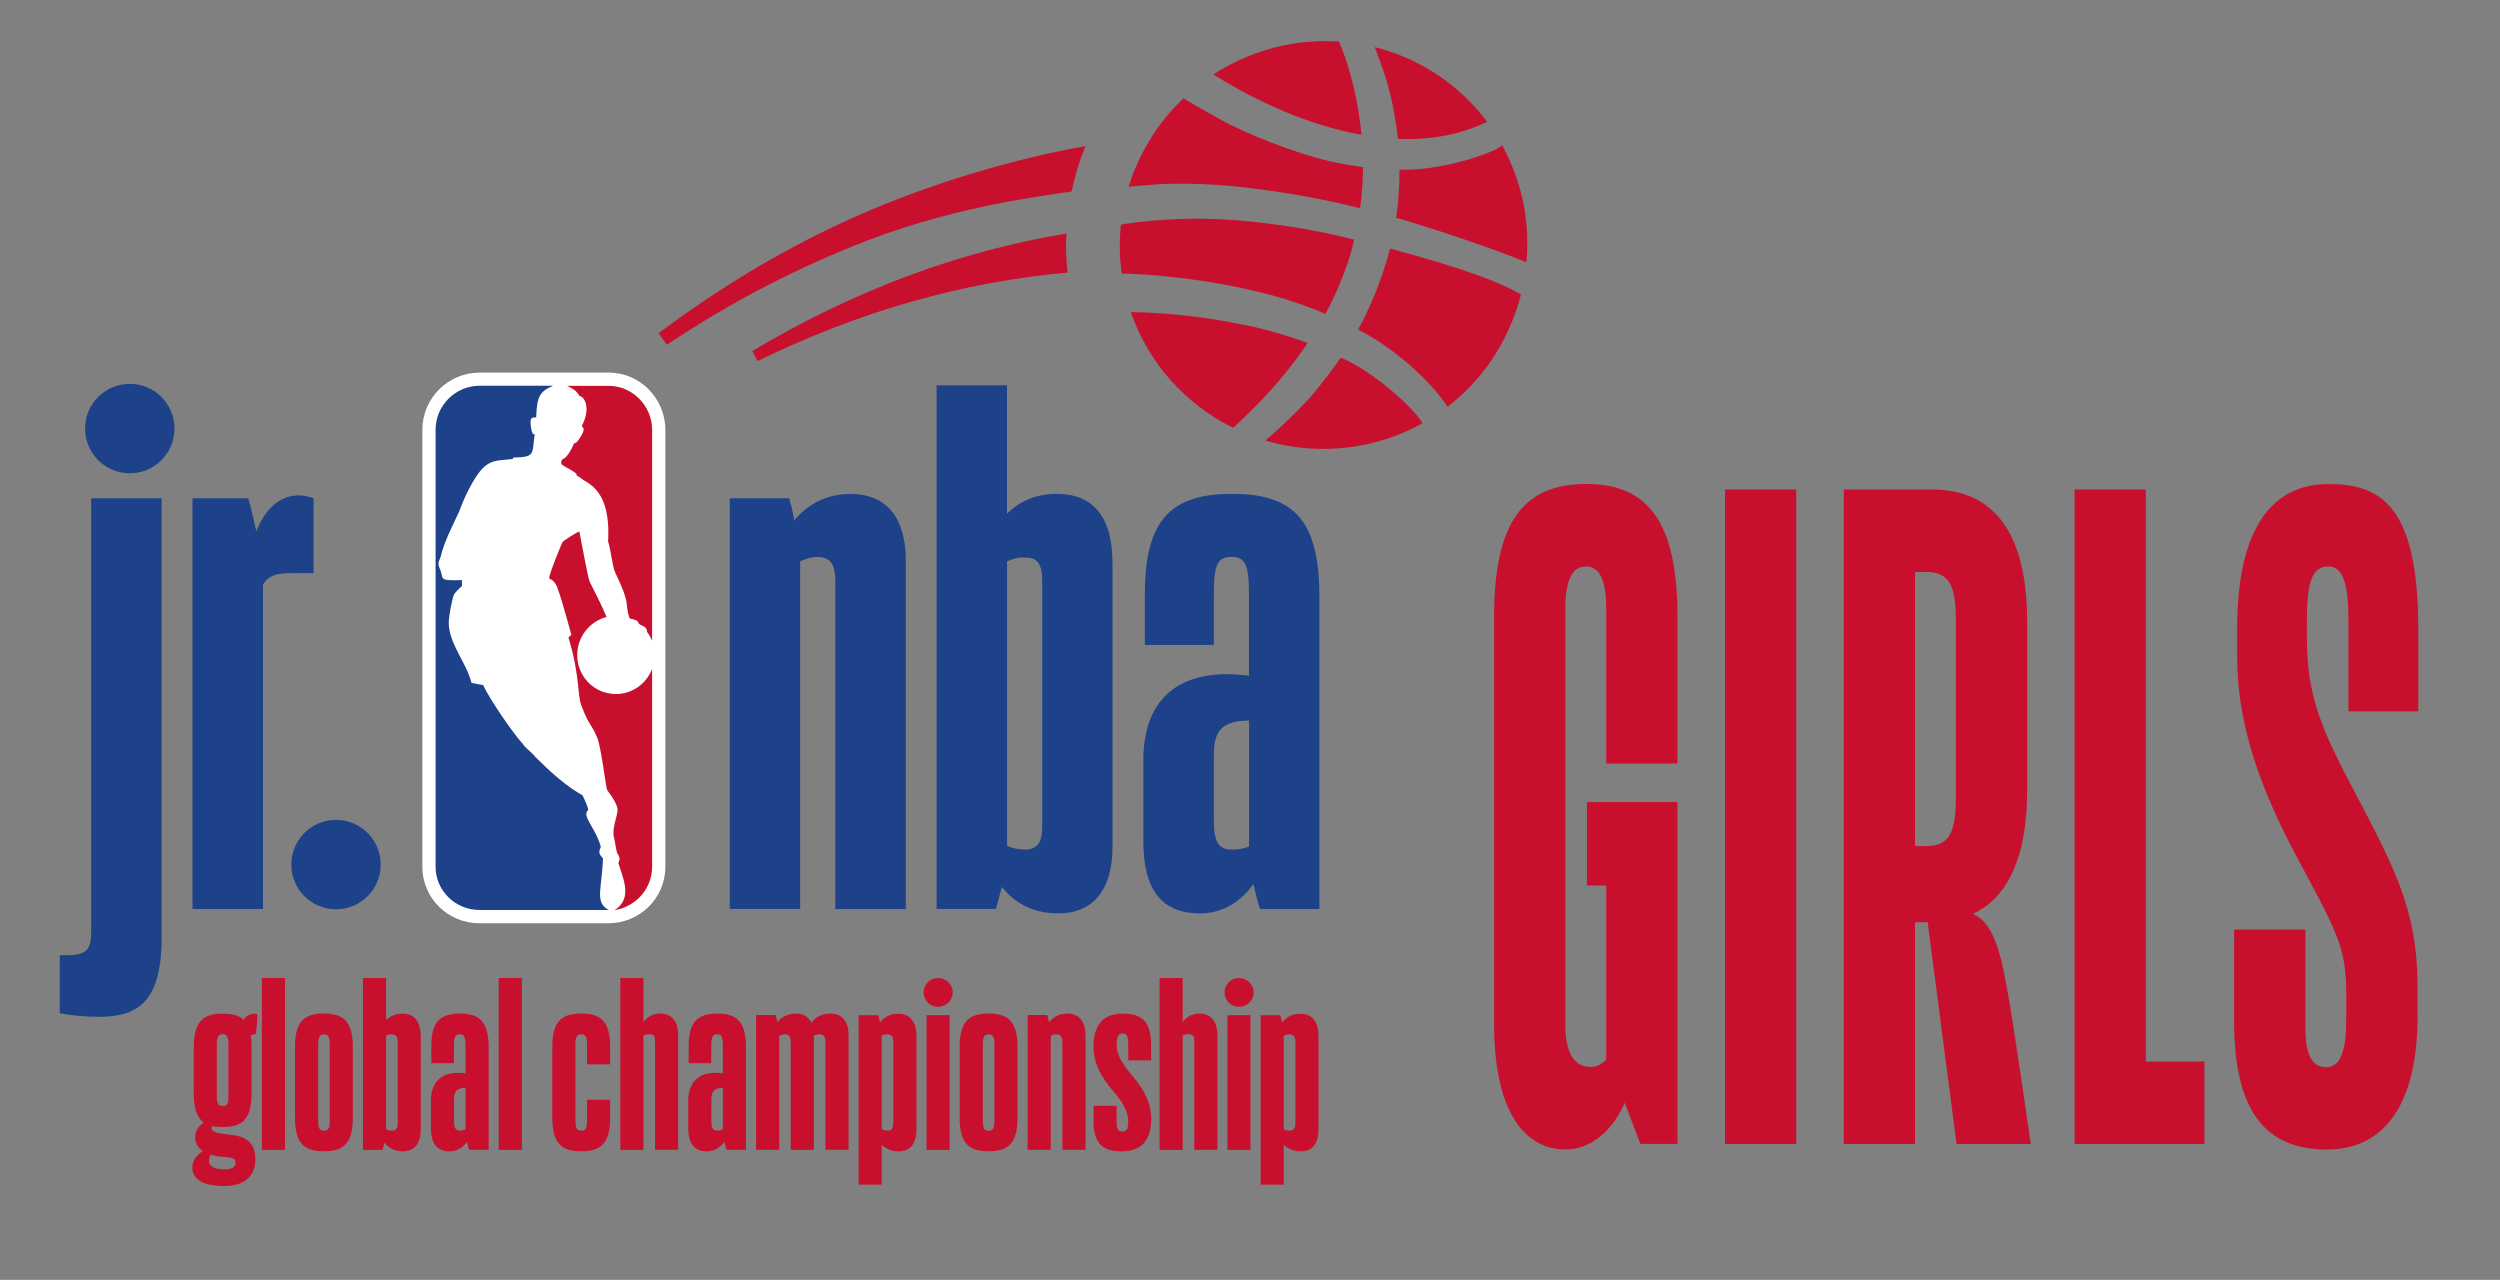 <?xml version="1.0" encoding="utf-8"?>
<!-- Generator: Adobe Illustrator 23.0.3, SVG Export Plug-In . SVG Version: 6.00 Build 0)  -->
<svg version="1.1" id="Layer_1" xmlns="http://www.w3.org/2000/svg" xmlns:xlink="http://www.w3.org/1999/xlink" x="0px" y="0px"
	 viewBox="0 0 293 150" style="enable-background:new 0 0 293 150;" xml:space="preserve">
<rect x="0" y="0" width="293" height="150" fill="#808080" stroke="none"/>
<style type="text/css">
	.st0{fill:#C8102E;}
	.st1{clip-path:url(#SVGID_2_);fill:#C8102E;}
	.st2{fill:#1D428A;}
	.st3{fill:#FFFFFF;}
</style>
<g>
	<path class="st0" d="M127.22,17.12c-0.7,1.69-1.25,3.48-1.63,5.32c-2.34,0.4-12.98,1.54-23.83,5.71
		c-8.02,3.08-15.94,7.13-23.49,12.19l-0.12,0.07l-0.96-1.35l0.11-0.08c7.39-5.56,15.22-10.18,23.27-13.73
		C108.79,21.62,118.46,18.67,127.22,17.12"/>
	<path class="st0" d="M125.12,31.95c-12.2,1.07-24.39,4.54-36.21,10.31l-0.12,0.06l-0.63-1.18l0.11-0.06
		c11.76-7,23.99-11.6,36.71-13.71C124.9,28.92,124.95,30.44,125.12,31.95"/>
	<path class="st0" d="M159.4,24.41c-7.81-1.98-14.59-2.59-16.78-2.74c-2.2-0.14-4.4-0.19-6.63-0.09c-0.56,0.02-3.6,0.29-3.72,0.31
		c0.24-0.77,0.51-1.53,0.83-2.28c0.61-1.43,1.36-2.81,2.23-4.11c0.97-1.44,2.11-2.78,3.37-3.97c0.09,0.06,4.12,2.42,5.65,3.17
		c3.47,1.69,9.25,3.91,13.25,4.55c0.72,0.11,1.43,0.25,2.14,0.34c0.01,0.1,0.02,0.2,0.01,0.3c-0.02,1.07-0.08,2.15-0.19,3.21
		C159.51,23.53,159.46,23.97,159.4,24.41L159.4,24.41z"/>
	<path class="st0" d="M158.7,28.08c-0.7,3.53-2.82,7.81-3.38,8.71c-7.22-3.24-17.87-4.61-23.85-4.73c-0.27-1.9-0.3-3.83-0.1-5.74
		c0,0,2.63-0.5,7.27-0.66C144.54,25.44,152.39,26.47,158.7,28.08L158.7,28.08z"/>
	<path class="st0" d="M153.25,40.2c-0.19,0.27-0.38,0.54-0.55,0.81c-2.33,3.32-5.12,6.34-8.17,9.13c-1.03-0.51-2.04-1.1-3-1.76
		c-2.54-1.74-4.74-3.97-6.42-6.55c-0.84-1.28-1.56-2.65-2.14-4.08c-0.16-0.39-0.3-0.78-0.44-1.17c0.82,0.01,1.62,0.04,2.45,0.08
		c1.79,0.1,3.59,0.26,5.38,0.49c1.78,0.23,3.55,0.55,5.31,0.89C149.31,38.74,152.47,39.91,153.25,40.2L153.25,40.2z"/>
	<path class="st0" d="M166.72,49.6c-0.96,0.54-1.97,1.01-2.99,1.41c-1.46,0.56-2.98,0.98-4.52,1.25c-1.54,0.27-3.1,0.39-4.66,0.35
		c-1.55-0.04-3.1-0.22-4.6-0.55c-0.56-0.13-1.11-0.27-1.65-0.43c1.79-1.51,4.35-3.97,5.73-5.63c1.12-1.34,2.66-3.41,3.11-4.09
		C160.91,43.47,165.81,47.92,166.72,49.6L166.72,49.6z"/>
	<g>
		<defs>
			<rect id="SVGID_1_" x="7" y="4.81" width="172" height="134.19"/>
		</defs>
		<clipPath id="SVGID_2_">
			<use xlink:href="#SVGID_1_"  style="overflow:visible;"/>
		</clipPath>
		<path class="st1" d="M178.26,34.52c-0.72,2.79-1.92,5.45-3.55,7.83c-1.4,2.03-3.12,3.83-5.05,5.33c-1.58-2.46-5.59-6.54-10.5-9.06
			c2.04-3.6,3.25-7.57,3.76-9.49c1.4,0.38,4.88,1.32,8.05,2.36C173.41,32.29,176.39,33.39,178.26,34.52L178.26,34.52z"/>
		<path class="st1" d="M178.9,30.76c-4.18-1.8-13.18-4.68-15.27-5.23c0.27-1.88,0.4-3.77,0.39-5.66c3.98,0.25,10.54-1.63,12.04-2.83
			c1.23,2.25,2.11,4.71,2.57,7.25C179.01,26.41,179.09,28.6,178.9,30.76L178.9,30.76z"/>
		<path class="st1" d="M174.29,14.27c-0.07,0.04-1.96,1.01-4.5,1.54c-2.54,0.53-4.72,0.52-5.96,0.47c0-0.01,0-0.02,0-0.02
			c-0.13-1.2-0.31-2.39-0.53-3.57c-0.23-1.18-0.53-2.35-0.87-3.5c-0.16-0.57-1.27-3.58-1.31-3.67c2.65,0.66,5.19,1.79,7.47,3.32
			C170.76,10.31,172.7,12.16,174.29,14.27L174.29,14.27z"/>
		<path class="st1" d="M159.57,15.8c-0.42-0.08-0.83-0.16-1.24-0.24c-3.05-0.66-6.05-1.7-8.94-2.99c-1.44-0.64-2.86-1.35-4.25-2.11
			c-0.69-0.38-2.64-1.55-2.94-1.73c2.53-1.65,5.38-2.83,8.35-3.43c2.09-0.43,4.23-0.57,6.36-0.43
			C157.65,6.46,159.03,10.34,159.57,15.8L159.57,15.8z"/>
	</g>
	<path class="st2" d="M93.78,65.79v40.74h-8.25V58.4h6.96c0.17,0.6,0.43,1.55,0.6,2.58c1.46-1.72,3.53-3.09,6.62-3.09
		c3.78,0,6.45,2.32,6.45,7.82v40.83H97.9V68.2c0-1.98-0.51-2.92-2.06-2.92C95.07,65.27,94.38,65.53,93.78,65.79"/>
	<path class="st2" d="M122.15,96.82v-28.8c0-1.89-0.6-2.75-2.06-2.66c-0.77-0.09-1.46,0.17-2.06,0.43v33.35
		c0.6,0.26,1.29,0.43,2.06,0.43C121.63,99.57,122.15,98.71,122.15,96.82 M117.42,103.95l-0.69,2.58h-6.96V45.16h8.25V60.2
		c1.29-1.29,3.18-2.32,5.84-2.32c3.95,0,6.53,2.32,6.53,8.17v33.18c0,5.42-2.58,7.82-6.36,7.82
		C120.77,107.05,118.71,105.59,117.42,103.95"/>
	<path class="st2" d="M146.39,99.23V84.44c-3.09,0.09-4.13,1.03-4.13,4.13v7.48c0,2.24,0.34,3.52,2.06,3.52
		C145.01,99.57,145.7,99.48,146.39,99.23 M146.9,103.61c-1.29,1.81-3.35,3.44-6.28,3.44c-4.3,0-6.62-2.58-6.62-8.42v-9.54
		c0-7.57,4.64-10.92,12.38-9.89v-9.63c0-3.53-0.52-4.3-2.06-4.3c-1.55,0-2.06,0.77-2.06,4.3v6.02h-8.08v-6.02
		c0-8.77,3.18-11.69,10.23-11.69c7.48,0,10.23,3.35,10.23,12.21v36.45h-6.96C147.42,105.85,147.16,104.73,146.9,103.61"/>
	<path class="st2" d="M44.62,101.33c0,2.9-2.35,5.24-5.24,5.24c-2.9,0-5.24-2.35-5.24-5.24c0-2.9,2.35-5.24,5.24-5.24
		C42.27,96.09,44.62,98.43,44.62,101.33"/>
	<path class="st2" d="M20.45,50.23c0,2.9-2.35,5.24-5.24,5.24c-2.9,0-5.24-2.35-5.24-5.24c0-2.9,2.35-5.24,5.24-5.24
		C18.1,44.98,20.45,47.33,20.45,50.23"/>
	<path class="st2" d="M18.95,109.8c0,7.39-2.58,9.37-7.31,9.37c-1.72,0-3.44-0.17-4.64-0.43v-6.79h0.77c2.58,0,2.92-0.77,2.92-3.01
		V58.4h8.25V109.8L18.95,109.8z"/>
	<path class="st2" d="M22.56,106.53V58.4h6.53c0.26,0.86,0.6,2.24,0.95,3.87c0.95-2.41,2.58-4.21,4.99-4.21
		c0.6,0,1.2,0.17,1.72,0.34v8.77h-2.58c-1.72,0-2.75,0.26-3.35,1.38v37.99H22.56L22.56,106.53z"/>
	<path class="st3" d="M77.98,50.38v51.2c0,3.7-3.01,6.63-6.71,6.63H56.21c-3.7,0-6.71-2.93-6.71-6.63v-51.2
		c0-3.7,3.01-6.71,6.71-6.71h15.14C74.97,43.66,77.98,46.68,77.98,50.38L77.98,50.38z"/>
	<path class="st2" d="M71.35,106.65H56.21c-2.84,0-5.16-2.24-5.16-5.08v-51.2c0-2.84,2.32-5.16,5.16-5.16h8.61
		c-1.64,0.69-1.89,1.38-1.98,3.7c-0.26,0.09-0.86-0.26-0.6,1.2c0,0,0.09,0.95,0.43,0.77c-0.34,2.41,0.09,2.67-2.5,2.75l-0.09,0.17
		c-2.58,0.26-3.36-0.09-5.51,4.3c0,0-0.6,1.38-0.77,1.89c-0.52,1.12-1.81,3.61-2.15,5.25c-0.17,0.52-0.43,0.69-0.09,1.46
		c0.52,1.12-0.34,1.38,2.58,1.29v0.69c0,0-0.77,0.69-0.95,1.03c-0.17,0.43-0.6,2.41-0.6,3.36c0.09,2.49,2.07,4.56,2.67,6.97
		l1.38,0.26c0.69,1.63,3.96,6.28,4.65,6.88c0.17,0.43,1.03,0.95,1.46,1.55c0.43,0.34,2.75,2.93,5.51,4.47c0,0,0.52,0.95,0.69,1.72
		c-0.86,0.69,0.86,2.06,1.46,4.3c0,0.34-0.52,0.6,0.26,1.38C70.58,103.98,69.63,105.79,71.35,106.65L71.35,106.65z"/>
	<path class="st0" d="M65.93,54.51c-0.26-0.17-0.17-0.52,0-0.69c0.43-0.09,0.95-0.95,1.38-1.89c0.34,0,0.43-0.34,0.6-0.52
		c0.34-0.6,0.77-1.12,0.26-1.46c1.12-2.06,0.34-3.53-0.26-3.53c-0.26-0.52-0.69-0.86-1.46-1.2h4.9c2.75,0,5.08,2.32,5.08,5.16v24.7
		c-0.17-0.34-0.34-0.69-0.6-1.03c0-0.69-0.69-0.69-0.95-0.95c-0.17-0.17,0.17-0.34-1.03-0.6c-0.26-0.17-0.43-1.98-0.43-1.98
		c-0.26-1.2-0.69-2.06-1.29-3.36c-0.34-0.6-0.52-2.67-0.86-3.7c0.26-4.73-1.29-6.2-2.5-6.97c-0.52-0.26-0.69-0.52-1.2-0.77v-0.17
		C67.22,55.19,66.45,54.85,65.93,54.51L65.93,54.51z M76.43,101.57c0,2.58-1.89,4.65-4.3,5.08h-0.09c2.24-1.38,0.86-3.96,0.43-5.51
		c0-0.09,0.09-0.17,0.09-0.26c0.17-0.17-0.09-0.69-0.09-0.69c-0.26-0.17-0.34-1.46-0.52-2.07c-0.26-0.95,0.43-2.58,0.43-3.18
		c0-0.52-0.43-1.29-1.2-2.32c-0.17-0.17-0.69-4.99-1.2-6.2c-0.69-1.63-0.95-1.38-1.72-3.44c-0.69-1.38-0.17-3.44-1.64-8.26
		l0.34-0.34c0,0-1.12-4.13-1.55-5.25c-0.34-1.2-1.03-1.29-1.03-1.29s0-0.43,0.09-0.52c0-0.26,1.38-3.7,1.46-3.79
		c0-0.09,1.98-1.38,1.98-1.2c0.17,0.86,0.95,5.16,1.2,5.85c0.34,0.69,1.46,2.84,1.98,4.13c-1.98,0.52-3.44,2.32-3.44,4.47
		c0,2.5,1.98,4.56,4.56,4.56c1.89,0,3.53-1.2,4.22-2.93V101.57L76.43,101.57z"/>
	<path class="st0" d="M26.09,121.22c-0.45,0-0.68,0.28-0.68,1.18v6.04c0,0.93,0.2,1.18,0.68,1.18c0.54,0,0.68-0.25,0.68-1.18v-6.04
		C26.77,121.51,26.6,121.22,26.09,121.22L26.09,121.22z M26.26,137.05c0.85,0,1.35-0.2,1.35-0.79c0-0.48-0.34-0.59-1.47-0.68
		c-0.54-0.03-1.02-0.11-1.44-0.25c-0.14,0.23-0.2,0.45-0.2,0.73C24.51,136.8,25.36,137.05,26.26,137.05L26.26,137.05z M26.32,139
		c-2.51,0-3.78-0.73-3.78-2.2c0-0.79,0.54-1.47,1.24-1.89c-0.56-0.37-0.9-0.9-0.9-1.66c0-0.71,0.39-1.27,0.99-1.69
		c-0.73-0.54-1.16-1.58-1.16-3.39v-5.45c0-3.19,1.27-3.92,3.39-3.92c1.04,0,1.86,0.17,2.45,0.71c0.28-0.45,0.76-0.71,1.38-0.71
		c0.14,0,0.23,0.06,0.23,0.2c0,0.71-0.08,1.44-0.17,2.17l-0.62,0.17c0.08,0.4,0.11,0.85,0.11,1.38v5.45c0,3.19-1.24,3.92-3.39,3.92
		c-0.45,0-0.85-0.03-1.21-0.11c-0.06,0.06-0.08,0.14-0.08,0.2c0,0.51,0.56,0.62,2.48,0.85c1.75,0.23,2.65,1.04,2.65,2.88
		C29.93,137.62,28.86,139,26.32,139L26.32,139z"/>
	<polygon class="st0" points="33.4,114.62 33.4,134.77 30.69,134.77 30.69,114.62 33.4,114.62 	"/>
	<path class="st0" d="M37.29,122.41v8.92c0,0.9,0.17,1.19,0.68,1.19s0.68-0.28,0.68-1.19v-8.92c0-0.9-0.2-1.18-0.68-1.18
		C37.49,121.22,37.29,121.51,37.29,122.41L37.29,122.41z M41.35,131.01c0,3.19-1.27,3.92-3.39,3.92c-2.12,0-3.39-0.73-3.39-3.92
		v-8.3c0-3.19,1.27-3.92,3.39-3.92c2.12,0,3.39,0.73,3.39,3.92V131.01L41.35,131.01z"/>
	<path class="st0" d="M45.25,121.36v10.98c0.2,0.11,0.4,0.17,0.65,0.17c0.54,0,0.71-0.28,0.71-0.93v-9.45c0-0.62-0.2-0.9-0.71-0.9
		C45.67,121.22,45.45,121.28,45.25,121.36L45.25,121.36z M47.2,134.94c-1.04,0-1.72-0.48-2.14-1.02l-0.23,0.85h-2.29v-20.15h2.71
		v4.94c0.42-0.42,1.04-0.76,1.92-0.76c1.27,0,2.14,0.76,2.14,2.71v10.86C49.31,134.15,48.46,134.94,47.2,134.94L47.2,134.94z"/>
	<path class="st0" d="M53.91,132.51c0.2,0,0.42-0.06,0.65-0.14v-4.88c-1.02,0.03-1.35,0.39-1.35,1.41v2.43
		C53.2,132.06,53.32,132.51,53.91,132.51L53.91,132.51z M54.73,133.81c-0.42,0.62-1.1,1.13-2.06,1.13c-1.41,0-2.17-0.85-2.17-2.77
		v-3.13c0-2.48,1.52-3.58,4.06-3.25v-3.16c0-1.16-0.17-1.41-0.68-1.41c-0.51,0-0.68,0.28-0.68,1.41v1.98h-2.65v-1.98
		c0-2.88,1.04-3.84,3.36-3.84c2.43,0,3.36,1.1,3.36,4.01v11.96h-2.29C54.9,134.54,54.81,134.18,54.73,133.81L54.73,133.81z"/>
	<polygon class="st0" points="61.16,114.62 61.16,134.77 58.45,134.77 58.45,114.62 61.16,114.62 	"/>
	<path class="st0" d="M71.51,131.01c0,3.19-1.27,3.92-3.39,3.92c-2.12,0-3.39-0.73-3.39-3.92v-8.3c0-3.19,1.27-3.92,3.39-3.92
		c2.12,0,3.39,0.73,3.39,3.92v2.03h-2.71v-2.34c0-0.9-0.2-1.18-0.68-1.18c-0.48,0-0.68,0.28-0.68,1.18v8.92
		c0,0.9,0.17,1.19,0.68,1.19c0.51,0,0.68-0.28,0.68-1.19v-2.43h2.71V131.01L71.51,131.01z"/>
	<path class="st0" d="M75.41,121.34v13.43H72.7v-20.15h2.71v5.16c0.42-0.54,1.02-0.99,1.95-0.99c1.24,0,2.12,0.73,2.12,2.57v13.4
		h-2.71v-12.7c0-0.62-0.14-0.85-0.68-0.85C75.83,121.22,75.61,121.28,75.41,121.34L75.41,121.34z"/>
	<path class="st0" d="M84.07,132.51c0.2,0,0.42-0.06,0.65-0.14v-4.88c-1.02,0.03-1.35,0.39-1.35,1.41v2.43
		C83.36,132.06,83.48,132.51,84.07,132.51L84.07,132.51z M84.89,133.81c-0.42,0.62-1.1,1.13-2.06,1.13c-1.41,0-2.17-0.85-2.17-2.77
		v-3.13c0-2.48,1.52-3.58,4.06-3.25v-3.16c0-1.16-0.17-1.41-0.68-1.41c-0.51,0-0.68,0.28-0.68,1.41v1.98h-2.65v-1.98
		c0-2.88,1.04-3.84,3.36-3.84c2.43,0,3.36,1.1,3.36,4.01v11.96h-2.29C85.06,134.54,84.97,134.18,84.89,133.81L84.89,133.81z"/>
	<path class="st0" d="M91.32,121.39v13.37h-2.71v-15.8h2.29c0.06,0.2,0.14,0.51,0.2,0.85c0.45-0.56,1.16-1.02,2.17-1.02
		c0.82,0,1.5,0.34,1.83,1.1c0.42-0.62,1.13-1.1,2.23-1.1c1.24,0,2.12,0.76,2.12,2.57v13.4h-2.71v-12.61c0-0.65-0.2-0.93-0.68-0.93
		c-0.25,0-0.48,0.06-0.68,0.14v13.4h-2.71v-12.61c0-0.65-0.2-0.93-0.68-0.93C91.74,121.22,91.52,121.28,91.32,121.39L91.32,121.39z"
		/>
	<path class="st0" d="M103.34,121.39v10.95c0.2,0.11,0.42,0.17,0.68,0.17c0.54,0,0.68-0.34,0.68-0.93v-9.42
		c0-0.65-0.2-0.93-0.68-0.93C103.79,121.22,103.57,121.28,103.34,121.39L103.34,121.39z M103.34,134.18v4.66h-2.71v-19.86h2.29
		l0.23,0.85c0.45-0.59,1.1-1.02,2.14-1.02c1.27,0,2.12,0.82,2.12,2.62v10.89c0,1.89-0.85,2.62-2.12,2.62
		C104.41,134.94,103.76,134.57,103.34,134.18L103.34,134.18z"/>
	<path class="st0" d="M111.3,118.97v15.8h-2.71v-15.8H111.3L111.3,118.97z M108.25,116.31c0-0.93,0.76-1.69,1.69-1.69
		c0.93,0,1.72,0.76,1.72,1.69c0,0.96-0.79,1.69-1.72,1.69C109.01,118.01,108.25,117.27,108.25,116.31L108.25,116.31z"/>
	<path class="st0" d="M115.19,122.41v8.92c0,0.9,0.17,1.19,0.68,1.19c0.51,0,0.68-0.28,0.68-1.19v-8.92c0-0.9-0.2-1.18-0.68-1.18
		C115.39,121.22,115.19,121.51,115.19,122.41L115.19,122.41z M119.25,131.01c0,3.19-1.27,3.92-3.39,3.92
		c-2.12,0-3.39-0.73-3.39-3.92v-8.3c0-3.19,1.27-3.92,3.39-3.92c2.12,0,3.39,0.73,3.39,3.92V131.01L119.25,131.01z"/>
	<path class="st0" d="M123.15,121.39v13.37h-2.71v-15.8h2.29l0.23,0.85c0.42-0.56,1.1-1.02,2.14-1.02c1.24,0,2.12,0.76,2.12,2.57
		v13.4h-2.71v-12.58c0-0.62-0.17-0.96-0.68-0.96C123.57,121.22,123.34,121.28,123.15,121.39L123.15,121.39z"/>
	<path class="st0" d="M130.42,127.83c-1.33-1.55-2.26-3.16-2.26-5.19c0-2.26,0.93-3.84,3.36-3.84c2.37,0,3.39,0.9,3.39,3.7v1.78
		h-2.68v-1.69c0-1.13-0.14-1.47-0.65-1.47c-0.51,0-0.71,0.4-0.71,1.24c0,1.24,0.54,2.17,1.92,3.81c1.55,1.83,2.14,3.47,2.14,4.88
		c0,2.54-1.1,3.89-3.44,3.89c-2.34,0-3.33-0.96-3.33-3.7v-1.64h2.71v1.83c0,0.73,0.08,1.19,0.68,1.19c0.54,0,0.68-0.4,0.68-1.19
		C132.23,130.42,131.75,129.35,130.42,127.83L130.42,127.83z"/>
	<path class="st0" d="M138.61,121.34v13.43h-2.71v-20.15h2.71v5.16c0.42-0.54,1.02-0.99,1.95-0.99c1.24,0,2.12,0.73,2.12,2.57v13.4
		h-2.71v-12.7c0-0.62-0.14-0.85-0.68-0.85C139.03,121.22,138.8,121.28,138.61,121.34L138.61,121.34z"/>
	<path class="st0" d="M146.56,118.97v15.8h-2.71v-15.8H146.56L146.56,118.97z M143.52,116.31c0-0.93,0.76-1.69,1.69-1.69
		c0.93,0,1.72,0.76,1.72,1.69c0,0.96-0.79,1.69-1.72,1.69C144.28,118.01,143.52,117.27,143.52,116.31L143.52,116.31z"/>
	<path class="st0" d="M150.46,121.39v10.95c0.2,0.11,0.42,0.17,0.68,0.17c0.54,0,0.68-0.34,0.68-0.93v-9.42
		c0-0.65-0.2-0.93-0.68-0.93C150.91,121.22,150.68,121.28,150.46,121.39L150.46,121.39z M150.46,134.18v4.66h-2.71v-19.86h2.29
		l0.23,0.85c0.45-0.59,1.1-1.02,2.14-1.02c1.27,0,2.12,0.82,2.12,2.62v10.89c0,1.89-0.85,2.62-2.12,2.62
		C151.53,134.94,150.88,134.57,150.46,134.18L150.46,134.18z"/>
</g>
<g>
	<path class="st0" d="M190.42,129.24c-1.39,3.22-3.92,5.48-6.96,5.48c-4.35,0-8.35-3.76-8.35-14.72V72.3
		c0-11.17,3.48-15.58,10.79-15.58c7.22,0,10.7,4.4,10.7,15.58v17.19h-8.35V71.33c0-3.33-0.78-4.94-2.35-4.94
		c-1.65,0-2.44,1.61-2.44,4.94v48.78c0,3.33,1.04,4.94,2.96,4.94c0.7,0,1.31-0.32,1.83-0.86v-20.41h-2.26V94h10.61v40.07h-4.35
		L190.42,129.24z"/>
	<path class="st0" d="M210.52,57.37v76.71h-8.35V57.37H210.52z"/>
	<path class="st0" d="M225.92,108.08h-1.48v26h-8.35V57.37h10.35c7.05,0,11.14,4.83,11.14,15.47v19.77c0,7.84-2.26,12.57-6.35,14.5
		c2.18,0.97,3.13,3.76,4,8.81c0.61,3.01,2.78,18.16,2.78,18.16h-8.7L225.92,108.08z M224.44,67.04v32.12h1.39
		c2.7,0,3.39-1.83,3.39-5.48V72.52c0-3.65-0.7-5.48-3.39-5.48H224.44z"/>
	<path class="st0" d="M258.37,134.08h-15.23V57.37h8.35v67.04h6.87V134.08z"/>
	<path class="st0" d="M283.34,119.04c0,11.39-4.61,15.69-10.62,15.69c-7.22,0-10.88-4.51-10.88-15.04v-10.74h8.35v11.5
		c0,3.65,1.04,4.62,2.44,4.62c1.83,0,2.35-2.26,2.35-5.69v-2.9c0-5.59-1.13-7.31-6.18-16.76c-4.26-8.17-6.61-15.26-6.61-22.88V73.7
		c0-11.39,3.83-16.97,10.7-16.97c6,0,10.53,2.36,10.53,16.97v9.67h-8.18V72.73c0-4.19-0.61-6.34-2.35-6.34
		c-1.83,0-2.52,1.61-2.52,6.34v2.04c0,6.66,1.57,10.53,5.83,18.48c4.44,8.49,7.13,13.54,7.13,22.24V119.04z"/>
</g>
</svg>
